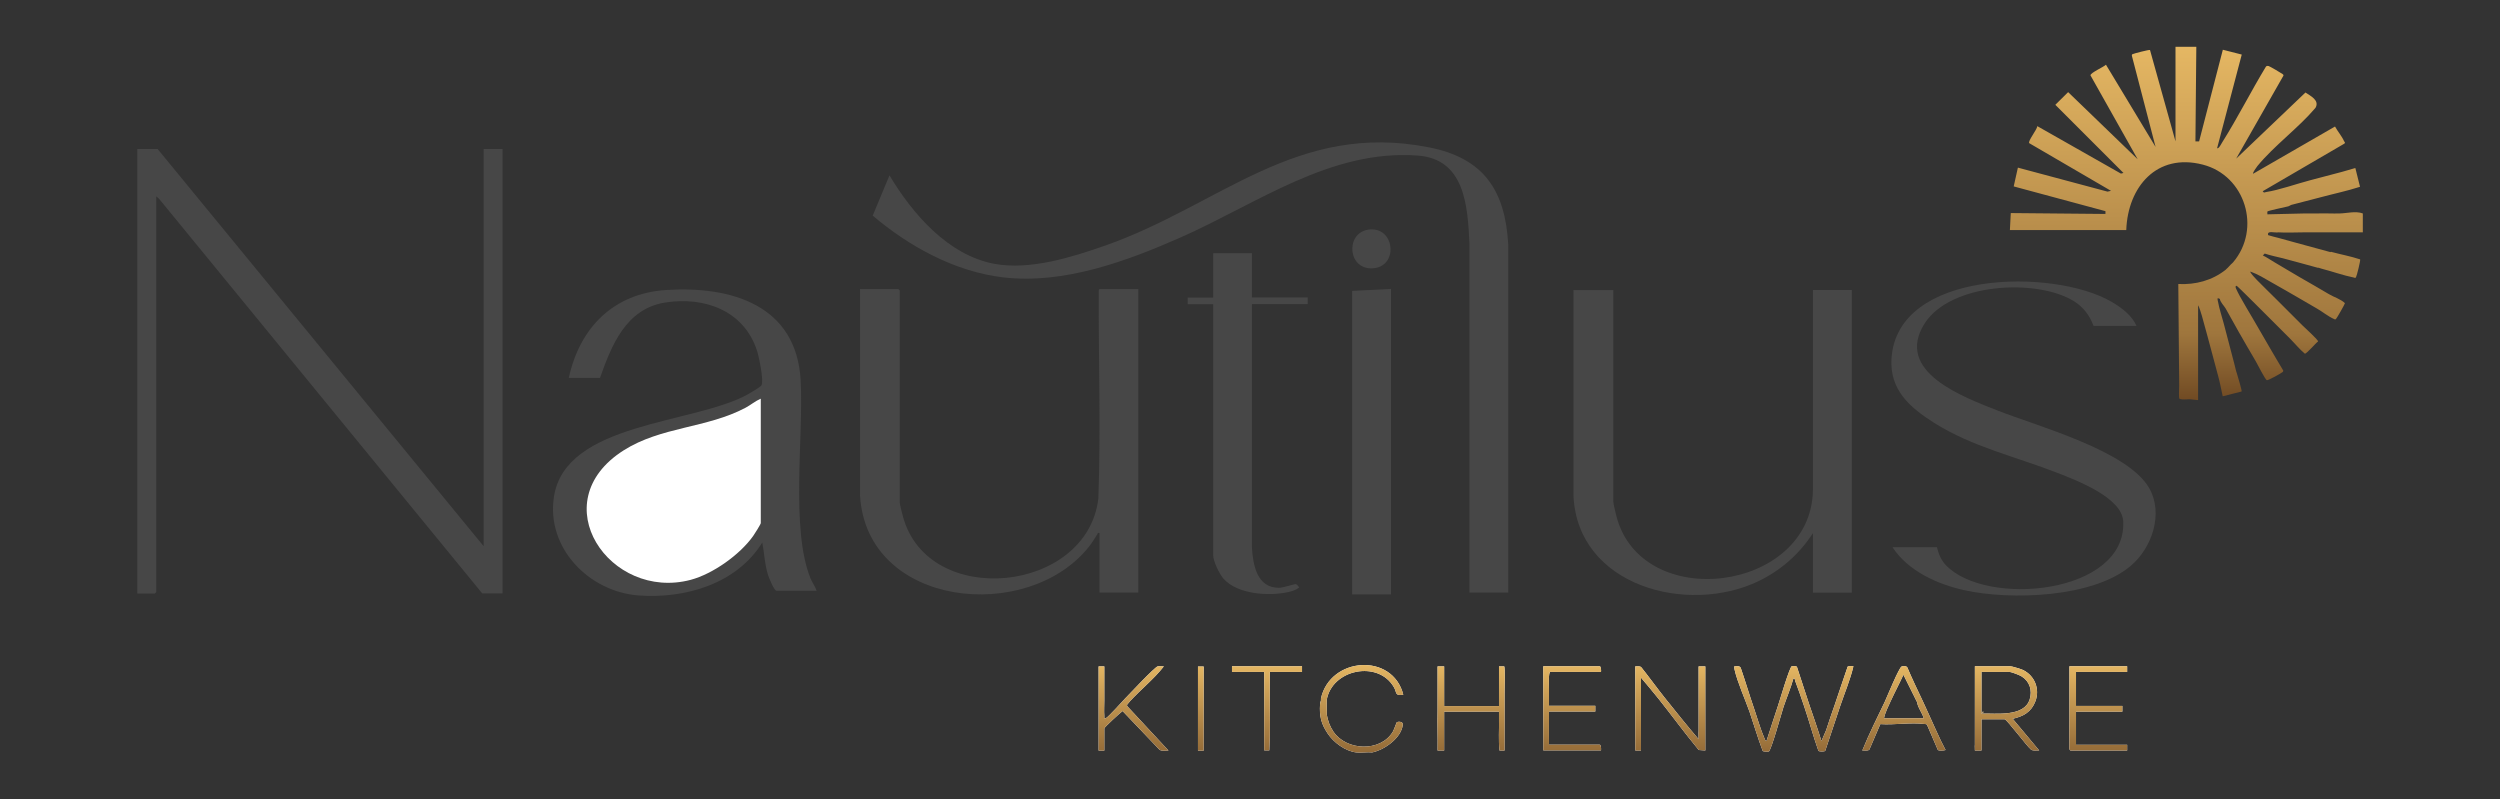 <?xml version="1.0" encoding="UTF-8"?>
<svg id="Layer_1" xmlns="http://www.w3.org/2000/svg" version="1.1" xmlns:xlink="http://www.w3.org/1999/xlink" viewBox="0 0 197 63">
  <rect x="0" y="0" width="197" height="63" fill="#333333" stroke="none"/>
  <!-- Generator: Adobe Illustrator 29.1.0, SVG Export Plug-In . SVG Version: 2.1.0 Build 142)  -->
  <defs>
    <style>
      .st0 {
        fill: #fff;
      }

      .st1 {
        fill: url(#linear-gradient1);
      }

      .st2 {
        fill: #474747;
      }

      .st3 {
        fill: url(#linear-gradient);
      }
    </style>
    <linearGradient id="linear-gradient" x1="172.28" y1="3.7" x2="172.28" y2="31.57" gradientUnits="userSpaceOnUse">
      <stop offset="0" stop-color="#e5b763"/>
      <stop offset=".81" stop-color="#9f763d"/>
      <stop offset="1" stop-color="#704a23"/>
    </linearGradient>
    <linearGradient id="linear-gradient1" x1="127.09" y1="52.41" x2="127.09" y2="59.3" gradientUnits="userSpaceOnUse">
      <stop offset="0" stop-color="#e5b763"/>
      <stop offset="1" stop-color="#946b38"/>
    </linearGradient>
  </defs>
  <path class="st2" d="M12.42,11.74l25.69,31.3V11.74h1.49v35.02h-1.6L12.53,15.66l-.22-.19v31.19s-.1.11-.11.11h-1.38V11.74h1.6Z"/>
  <path class="st2" d="M118.85,46.69h-3.06v-27.54c-.14-2.93-.36-6.61-4.06-6.89-6.85-.52-12.67,3.78-18.63,6.42-4.3,1.9-9.24,3.73-14.02,3.18-3.81-.44-7.44-2.43-10.31-4.87l1.32-3.17c1.82,3.03,4.61,6.29,8.27,6.97,2.8.52,6.11-.52,8.76-1.45,8.97-3.15,15.04-9.79,25.48-7.73,4.32.85,6.02,3.39,6.25,7.69v27.39Z"/>
  <path class="st2" d="M89.7,22.77v23.92h-3.06v-4.69c-.18-.04-.12.03-.17.1-.22.33-.41.67-.66.98-4.82,6.07-17.49,4.83-18.04-4.02v-16.28s3.02,0,3.02,0c0,0,.11.1.11.11v16.69c0,.19.2.92.26,1.15,2,7.29,14.52,6.01,15.39-1.45.2-5.44.01-10.91.03-16.35,0-.06.03-.15.08-.15h3.02Z"/>
  <path class="st2" d="M127.13,22.85v16.66c0,.21.17.86.23,1.11,1.95,7.77,15.39,6.03,15.5-2.01v-15.76h3.06v23.85h-3.06v-4.69c-1.06,1.64-2.53,2.94-4.3,3.79-5.59,2.68-14.24.39-14.57-6.73v-16.21s3.13,0,3.13,0Z"/>
  <path class="st2" d="M64.35,46.55h-3.17c-.17,0-.59-1.02-.65-1.21-.27-.84-.3-1.73-.46-2.59-2.02,3.26-6.08,4.45-9.77,4.17-3.89-.3-7.27-3.74-6.65-7.77.9-5.9,10.99-5.71,15.27-8.07.18-.1,1.01-.59,1.08-.71.21-.35-.2-2.31-.36-2.77-1.03-3.13-4.14-4.25-7.23-3.76s-4.23,3.39-5.13,5.94h-2.46c.87-3.98,3.53-6.67,7.71-6.93,5.13-.32,10.23,1.21,10.56,7.12.24,4.39-.8,11.74.78,15.61.14.33.36.63.48.97Z"/>
  <path class="st2" d="M168.36,25.68h-3.39c-.3-.83-.8-1.48-1.55-1.95-2.96-1.82-9.74-1.42-11.76,1.76-2.43,3.83,3.12,5.82,5.8,6.88,3.14,1.23,10.19,3.14,11.89,6.08,1.16,2.01.23,4.74-1.47,6.16-2.99,2.5-9.44,2.7-13.08,1.9-2.14-.47-4.44-1.51-5.67-3.39h3.5c.12.51.34,1.04.71,1.42,3.2,3.34,14.24,2.27,13.97-3.45-.09-1.89-3.69-3.24-5.19-3.83-3.26-1.27-6.72-2.05-9.71-3.94-1.91-1.21-3.51-2.58-3.36-5.06.43-7.03,12.79-7.12,17.32-4.49.78.45,1.62,1.07,1.99,1.92Z"/>
  <path class="st2" d="M98.65,19.94v3.5h4.4v.52h-4.4v19.19c.09,1.37.39,3.17,2.13,3.17.33,0,1.23-.31,1.33-.29s.19.18.27.25c-.24.22-.58.31-.89.38-1.52.33-3.96.18-5.07-1.05-.33-.37-.82-1.38-.82-1.86v-19.78h-2.01v-.52h2.01v-3.5h3.06Z"/>
  <polygon class="st2" points="109.61 22.77 109.61 46.84 106.55 46.84 106.55 22.92 109.61 22.77"/>
  <path class="st2" d="M107.8,18.1c2.08-.33,2.44,2.79.5,3.03-2.1.26-2.33-2.74-.5-3.03Z"/>
  <path class="st0" d="M59.95,31.42v9.8c0,.08-.51.9-.61,1.03-1.05,1.47-3.16,2.97-4.91,3.44-6.36,1.69-11.73-6.11-5.29-10.2,2.96-1.88,6.56-1.74,9.61-3.36.41-.22.77-.53,1.19-.71Z"/>
  <path class="st3" d="M183.65,19.87c-.92-.25-1.84-.5-2.76-.75-.44-.12-.9-.25-1.34-.37-.26-.07-.58-.14-.82-.22-.11-.4.52-.16.82-.22.63.04,1.3,0,1.94,0,.84,0,1.69,0,2.54,0,.72,0,1.44,0,2.16,0v-1.49c-.57-.21-1.26-.01-1.82,0-.56.02-1.12-.02-1.68,0-.35.01-.7-.01-1.04,0l-2.98.07c.01-.06-.02-.2,0-.22.05-.07,1.42-.35,1.65-.41.1-.03.18-.1.22-.11.77-.21,1.54-.39,2.31-.6,1.04-.28,2.1-.5,3.12-.83l-.37-1.48c-.34.1-.7.21-1.04.3-.85.22-1.69.45-2.54.67-1.03.27-2.44.77-3.44.92-.13.02-.17.1-.28-.06l6.45-3.76c.08-.08-.01-.13-.04-.19-.15-.36-.52-.79-.71-1.15l-6.45,3.72c-.07-.07.27-.51.33-.6,1.3-1.59,3.23-3,4.58-4.59.34-.59-.37-.93-.79-1.21l-5.46,5.21,3.72-6.53c.03-.07-.02-.1-.07-.14-.07-.06-1.03-.62-1.1-.63-.09-.01-.15-.02-.21.06-1.17,1.93-2.21,4-3.41,5.91-.05.07-.32.62-.43.5l1.94-7.37-1.49-.38-1.87,7.22h-.29s.07-7.45.07-7.45h-1.64v7.45l-2.01-7.2c-.06-.04-1.29.28-1.38.33-.06.04-.04.05-.05.12l1.87,7.19-3.91-6.48c-.18.18-1.24.64-1.22.84l3.72,6.61-5.48-5.29-1.01,1,5.37,5.37-.2.05-6.59-3.74c-.02.28-.75,1.16-.64,1.34l6.45,3.76-.28.06-7.06-1.89-.33,1.48,7.23,1.95v.22s-7.46-.07-7.46-.07l-.07,1.34h9.17c.12-3.4,2.4-6.09,6.02-5.16,3.37.86,4.64,5.06,2.4,7.7-.03.02-.05.05-.07.07-.17.14-.33.36-.45.45-.03.02-.05.05-.07.07-1.06.84-2.37,1.19-3.73,1.12l.07,8c-.01.37-.03.88,0,1.01.04.13.65.08.82.07l.67.07c0-.87,0-1.74,0-2.61,0-.87,0-1.74,0-2.61v-2.24c.05,0,.26.67.3.82.15.54.3,1.11.45,1.64.28,1.02.54,2.04.82,3.06.15.53.25,1.1.37,1.64l1.49-.38c.04-.06-.32-1.23-.37-1.41l-.07-.22c-.05-.2-.1-.4-.15-.6-.27-1.04-.55-2.09-.82-3.13-.14-.54-.36-1.18-.45-1.71-.03-.18-.13-.37.15-.22,0,.22.36.58.45.75.34.62.69,1.24,1.04,1.86.44.78.89,1.54,1.34,2.31.13.22.74,1.45.87,1.48.11.03,1.21-.59,1.26-.66.04-.06.04-.1,0-.15-.33-.57-.69-1.14-1.01-1.71-.44-.77-.9-1.54-1.34-2.31-.34-.59-.72-1.2-1.04-1.79-.08-.14-.25-.48-.31-.62-.04-.1-.04-.2.05-.2.04,0,.54.51.63.59.53.51,1.05,1.05,1.57,1.56.67.67,1.34,1.35,2.01,2.01.39.39.74.83,1.17,1.19.14.02.85-.83,1.04-.96.05-.11-1.07-1.1-1.23-1.27-.67-.68-1.35-1.34-2.01-2.01-.52-.52-1.06-1.04-1.57-1.56-.07-.07-.59-.61-.52-.67.25.09.59.24.82.37.69.39,1.4.8,2.09,1.19.76.43,1.54.9,2.31,1.34.43.24.93.65,1.37.84.09.04.07.06.16-.01.06-.05.7-1.17.7-1.24-.34-.33-.88-.48-1.26-.71-.76-.45-1.54-.9-2.31-1.34-.66-.38-1.34-.8-2.01-1.19-.3-.17-.58-.38-.89-.52.04-.04.11-.11.15-.15.46.16.95.25,1.42.37.92.24,1.84.5,2.76.75.02,0,.05,0,.07,0l.22.07c.82.21,1.74.54,2.55.7.07.01.11.07.17-.02.07-.11.37-1.35.33-1.41-.75-.25-1.54-.39-2.31-.6Z"/>
  <g>
    <g>
      <path class="st0" d="M151.52,55.26c-.42-.89-.85-1.78-1.23-2.68-.09-.11-.32-.11-.44-.06-.2.07-1.14,2.36-1.31,2.74-.61,1.29-1.26,2.56-1.79,3.88.16-.02.44.06.56-.08l.86-2c1.08.08,2.42-.15,3.46-.01.09.01.17-.01.22.07l.85,1.97c.07.09.48.06.61.01-.5-.94-.91-1.93-1.36-2.9-.14-.31-.29-.63-.43-.94ZM148.46,56.6c.09-.47.33-.91.52-1.34.32-.7.69-1.39,1.01-2.09l1.08,2.17c.06.45.4.82.52,1.26h-3.13Z"/>
      <path class="st0" d="M160.39,55.26c.37-.96-.06-2.03-.99-2.47-.15-.07-.87-.29-.99-.29h-2.79v6.19c-.02.14.01.3,0,.45h.52v-2.46h1.83c.16,0,1.77,2.15,2.08,2.39.18.12.43.05.64.07l-2.09-2.5c.85-.19,1.47-.54,1.79-1.38ZM156.14,56.23v-3.28h2.2c.18,0,.81.25.98.36.62.39.84,1.11.62,1.8-.44,1.41-2.67,1.09-3.8,1.12Z"/>
      <path class="st0" d="M88.81,55.54c.08-.08.14-.19.22-.27.84-.92,1.9-1.76,2.68-2.76-.15.01-.33-.03-.48,0-.24.05-2.23,2.18-2.57,2.53-.24.25-1.34,1.49-1.53,1.56-.15.06-.1-.1-.11-.18-.03-.39,0-.83,0-1.23,0-.89,0-1.79,0-2.68h-.45c0,.92,0,1.84,0,2.76,0,1.29,0,2.58,0,3.88h.45v-1.75c0-.1,1.25-1.23,1.44-1.37l2.91,3.05c.2.13.48.05.71.07l-3.25-3.5-.03-.1Z"/>
      <path class="st0" d="M97.08,52.95h2.54c0,.72,0,1.44,0,2.16,0,1.34,0,2.68,0,4.02h.4c.08-1.34.04-2.68.04-4.02,0-.72,0-1.44,0-2.16h2.54v-.45h-5.52v.45Z"/>
      <path class="st0" d="M122.17,52.95h3.99c.02-.11,0-.45-.11-.45h-4.44c0,.6,0,1.19,0,1.79,0,.84,0,1.69,0,2.53,0,.77,0,1.54,0,2.31h4.55c.02-.11,0-.45-.11-.45h-3.99c0-.62-.01-1.24,0-1.86,0-.25,0-.5,0-.75h3.65v-.45h-3.65c0-.45,0-.9,0-1.34,0-.2-.06-1.34.11-1.34Z"/>
      <path class="st0" d="M163.59,58.69v-2.61h3.65v-.45s-3.65,0-3.65,0v-2.68h4.03v-.45h-4.55v4.25c-.02.65,0,1.32,0,1.98,0,.13-.05.33.08.41h4.47s0-.45,0-.45h-4.03Z"/>
      <path class="st0" d="M134.37,52.51h-.52v5.07c-.02.22.01.45,0,.67-.91-1.06-1.8-2.18-2.68-3.28-.62-.78-1.21-1.6-1.83-2.38-.12-.13-.32-.07-.48-.08,0,.89,0,1.79,0,2.68,0,1.32,0,2.63,0,3.95h.45c0-1.29,0-2.58,0-3.88,0-.62,0-1.24,0-1.86.48.56.96,1.14,1.42,1.71,1.05,1.32,2.05,2.69,3.13,3.99l.52.04c-.01-.59.01-1.19,0-1.79v-4.84Z"/>
      <path class="st0" d="M145.58,52.58c-.35.99-.67,1.99-1.01,2.98-.23.66-.46,1.31-.67,1.98l-.37.86c-.3-.98-.64-1.94-.97-2.91-.33-.97-.63-1.96-.96-2.94-.05-.07-.32-.07-.41-.05-.16.04-.97,2.76-1.09,3.13-.31.92-.6,1.84-.9,2.76-.1,0-.12-.11-.15-.18-.29-.64-.58-1.65-.82-2.35-.37-1.07-.69-2.16-1.06-3.23-.09-.19-.33-.12-.51-.12,0,.08,0,.16.02.24.22.99.83,2.34,1.18,3.33.35,1.02.65,2.07,1.04,3.09.05.07.41.07.48.05.18-.05,1.02-3.08,1.16-3.51.25-.74.57-1.48.78-2.24.16-.03.09.07.13.16.26.67.5,1.39.73,2.07.39,1.14.7,2.32,1.11,3.46.06.08.49.08.54,0,.4-1.17.78-2.36,1.18-3.53.35-1.04.79-2.06,1.04-3.13-.15.01-.38-.06-.49.07Z"/>
      <path class="st0" d="M94.4,52.51c0,.97,0,1.94,0,2.91,0,1.24,0,2.49,0,3.73h.45c0-1.22,0-2.44,0-3.65,0-.99,0-1.99,0-2.98h-.45Z"/>
      <path class="st0" d="M104.54,55.19c.39-2.45,4.07-3.21,5.31-1.02.24.42.04.68.73.57-.85-3.33-5.76-2.98-6.49.3,0,.04,0,.1,0,.15,0,.06-.06.13-.07.3-.06.93.08,1.54.6,2.31.46.7,1.38,1.38,2.24,1.49.39.05.87-.04,1.27,0,.96-.2,2.29-1.13,2.41-2.18.03-.29-.4-.25-.47-.2-.03.03-.22.59-.32.76-.99,1.62-3.66,1.49-4.68-.02-.28-.42-.43-.84-.52-1.34.02-.31-.03-.66,0-.97,0-.05,0-.1,0-.15Z"/>
      <path class="st0" d="M118.52,52.51h-.4c0,.7,0,1.39,0,2.09,0,.35,0,.7,0,1.04h-4.32s0-3.13,0-3.13h-.52v3.5c-.03,1.04.02,2.09,0,3.13h.52v-3.06h4.32c0,.2,0,.4,0,.6.02.82-.05,1.65.04,2.46h.4c0-.82,0-1.64,0-2.46,0-.69,0-1.39,0-2.09,0-.21.06-2.07-.04-2.09Z"/>
      <polygon class="st0" points="156.29 56.08 156.24 56.08 156.14 56.23 156.29 56.14 156.29 56.08"/>
    </g>
    <g>
      <path class="st1" d="M151.52,55.26c-.42-.89-.85-1.78-1.23-2.68-.09-.11-.32-.11-.44-.06-.2.07-1.14,2.36-1.31,2.74-.61,1.29-1.26,2.56-1.79,3.88.16-.02.44.06.56-.08l.86-2c1.08.08,2.42-.15,3.46-.01.09.01.17-.01.22.07l.85,1.97c.07.09.48.06.61.01-.5-.94-.91-1.93-1.36-2.9-.14-.31-.29-.63-.43-.94ZM148.46,56.6c.09-.47.33-.91.52-1.34.32-.7.69-1.39,1.01-2.09l1.08,2.17c.06.45.4.82.52,1.26h-3.13Z"/>
      <path class="st1" d="M160.39,55.26c.37-.96-.06-2.03-.99-2.47-.15-.07-.87-.29-.99-.29h-2.79v6.19c-.02.14.01.3,0,.45h.52v-2.46h1.83c.16,0,1.77,2.15,2.08,2.39.18.12.43.05.64.07l-2.09-2.5c.85-.19,1.47-.54,1.79-1.38ZM156.14,56.23v-3.28h2.2c.18,0,.81.25.98.36.62.39.84,1.11.62,1.8-.44,1.41-2.67,1.09-3.8,1.12Z"/>
      <path class="st1" d="M88.81,55.54c.08-.08.14-.19.22-.27.84-.92,1.9-1.76,2.68-2.76-.15.01-.33-.03-.48,0-.24.05-2.23,2.18-2.57,2.53-.24.25-1.34,1.49-1.53,1.56-.15.06-.1-.1-.11-.18-.03-.39,0-.83,0-1.23,0-.89,0-1.79,0-2.68h-.45c0,.92,0,1.84,0,2.76,0,1.29,0,2.58,0,3.88h.45v-1.75c0-.1,1.25-1.23,1.44-1.37l2.91,3.05c.2.13.48.05.71.07l-3.25-3.5-.03-.1Z"/>
      <path class="st1" d="M97.08,52.95h2.54c0,.72,0,1.44,0,2.16,0,1.34,0,2.68,0,4.02h.4c.08-1.34.04-2.68.04-4.02,0-.72,0-1.44,0-2.16h2.54v-.45h-5.52v.45Z"/>
      <path class="st1" d="M122.17,52.95h3.99c.02-.11,0-.45-.11-.45h-4.44c0,.6,0,1.19,0,1.79,0,.84,0,1.69,0,2.53,0,.77,0,1.54,0,2.31h4.55c.02-.11,0-.45-.11-.45h-3.99c0-.62-.01-1.24,0-1.86,0-.25,0-.5,0-.75h3.65v-.45h-3.65c0-.45,0-.9,0-1.34,0-.2-.06-1.34.11-1.34Z"/>
      <path class="st1" d="M163.59,58.69v-2.61h3.65v-.45s-3.65,0-3.65,0v-2.68h4.03v-.45h-4.55v4.25c-.02.65,0,1.32,0,1.98,0,.13-.05.33.08.41h4.47s0-.45,0-.45h-4.03Z"/>
      <path class="st1" d="M134.37,52.51h-.52v5.07c-.02.22.01.45,0,.67-.91-1.06-1.8-2.18-2.68-3.28-.62-.78-1.21-1.6-1.83-2.38-.12-.13-.32-.07-.48-.08,0,.89,0,1.79,0,2.68,0,1.32,0,2.63,0,3.95h.45c0-1.29,0-2.58,0-3.88,0-.62,0-1.24,0-1.86.48.56.96,1.14,1.42,1.71,1.05,1.32,2.05,2.69,3.13,3.99l.52.04c-.01-.59.01-1.19,0-1.79v-4.84Z"/>
      <path class="st1" d="M145.58,52.58c-.35.99-.67,1.99-1.01,2.98-.23.66-.46,1.31-.67,1.98l-.37.86c-.3-.98-.64-1.94-.97-2.91-.33-.97-.63-1.96-.96-2.94-.05-.07-.32-.07-.41-.05-.16.04-.97,2.76-1.09,3.13-.31.92-.6,1.84-.9,2.76-.1,0-.12-.11-.15-.18-.29-.64-.58-1.65-.82-2.35-.37-1.07-.69-2.16-1.06-3.23-.09-.19-.33-.12-.51-.12,0,.08,0,.16.02.24.22.99.83,2.34,1.18,3.33.35,1.02.65,2.07,1.04,3.09.05.07.41.07.48.05.18-.05,1.02-3.08,1.16-3.51.25-.74.57-1.48.78-2.24.16-.03.09.07.13.16.26.67.5,1.39.73,2.07.39,1.14.7,2.32,1.11,3.46.06.08.49.08.54,0,.4-1.17.78-2.36,1.18-3.53.35-1.04.79-2.06,1.04-3.13-.15.01-.38-.06-.49.07Z"/>
      <path class="st1" d="M94.4,52.51c0,.97,0,1.94,0,2.91,0,1.24,0,2.49,0,3.73h.45c0-1.22,0-2.44,0-3.65,0-.99,0-1.99,0-2.98h-.45Z"/>
      <path class="st1" d="M104.54,55.19c.39-2.45,4.07-3.21,5.31-1.02.24.42.04.68.73.57-.85-3.33-5.76-2.98-6.49.3,0,.04,0,.1,0,.15,0,.06-.06.13-.07.3-.06.93.08,1.54.6,2.31.46.7,1.38,1.38,2.24,1.49.39.05.87-.04,1.27,0,.96-.2,2.29-1.13,2.41-2.18.03-.29-.4-.25-.47-.2-.03.03-.22.59-.32.76-.99,1.62-3.66,1.49-4.68-.02-.28-.42-.43-.84-.52-1.34.02-.31-.03-.66,0-.97,0-.05,0-.1,0-.15Z"/>
      <path class="st1" d="M118.52,52.51h-.4c0,.7,0,1.39,0,2.09,0,.35,0,.7,0,1.04h-4.32s0-3.13,0-3.13h-.52v3.5c-.03,1.04.02,2.09,0,3.13h.52v-3.06h4.32c0,.2,0,.4,0,.6.02.82-.05,1.65.04,2.46h.4c0-.82,0-1.64,0-2.46,0-.69,0-1.39,0-2.09,0-.21.06-2.07-.04-2.09Z"/>
      <polygon class="st1" points="156.29 56.08 156.24 56.08 156.14 56.23 156.29 56.14 156.29 56.08"/>
    </g>
  </g>
</svg>